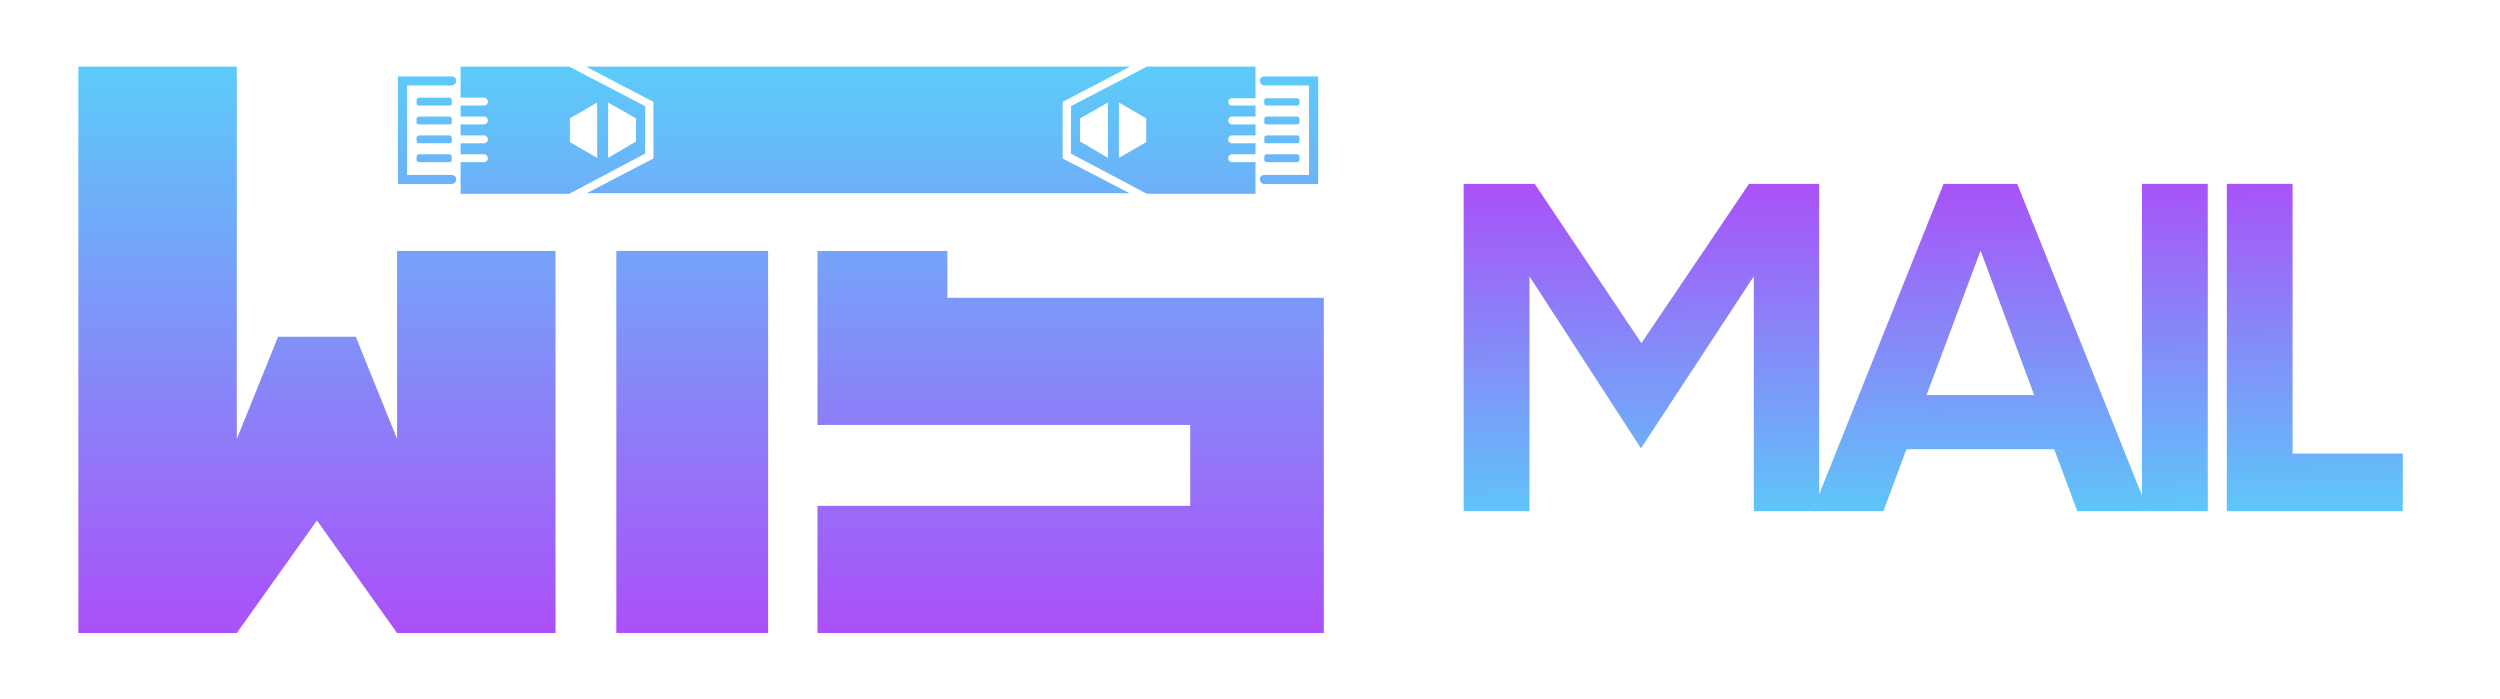 <?xml version="1.0" encoding="UTF-8" standalone="no"?>
<!DOCTYPE svg PUBLIC "-//W3C//DTD SVG 1.1//EN" "http://www.w3.org/Graphics/SVG/1.1/DTD/svg11.dtd">
<svg width="100%" height="100%" viewBox="0 0 3074 859" version="1.1" xmlns="http://www.w3.org/2000/svg" xmlns:xlink="http://www.w3.org/1999/xlink" xml:space="preserve" xmlns:serif="http://www.serif.com/" style="fill-rule:evenodd;clip-rule:evenodd;stroke-linejoin:round;stroke-miterlimit:2;">
    <g transform="matrix(1,0,0,1,-32645,-3091.21)">
        <g id="Untermarke---Mail" serif:id="Untermarke | Mail" transform="matrix(1.239,0,0,0.245,32645,3091.21)">
            <rect x="0" y="0" width="2480.32" height="3507.87" style="fill:none;"/>
            <g transform="matrix(1.068,0,0,0.811,77.522,332.46)">
                <g transform="matrix(0,-3764.71,-564.127,0,221.919,3789.71)">
                    <path d="M1.006,0.393L0.075,0.393L0.075,0.132L0.26,0L0.075,-0.132L0.075,-0.393L0.703,-0.393L0.703,-0.132L0.394,-0.132L0.562,-0.064L0.562,0.064L0.394,0.132L1.006,0.132L1.006,0.393Z" style="fill:url(#_Linear1);fill-rule:nonzero;"/>
                </g>
                <g transform="matrix(0,-3764.71,-564.127,0,724.74,3789.71)">
                    <path d="M1.006,0.448L0.948,0.337L0.855,0.337L0.798,0.447L0.798,-0.447L0.855,-0.337L0.948,-0.337L1.006,-0.448L1.006,0.448Z" style="fill:url(#_Linear2);fill-rule:nonzero;"/>
                </g>
                <g transform="matrix(564.127,0,0,-3764.71,351.203,2324.95)">
                    <rect x="0.264" y="-0.314" width="0.25" height="0.628" style="fill:url(#_Linear3);"/>
                </g>
                <g transform="matrix(0,-3764.71,-564.127,0,922.276,3789.71)">
                    <path d="M0.703,0.417L0.417,0.417L0.417,-0.197L0.284,-0.197L0.284,0.417L0.075,0.417L0.075,-0.417L0.626,-0.417L0.626,0.203L0.703,0.203L0.703,0.417Z" style="fill:url(#_Linear4);fill-rule:nonzero;"/>
                </g>
                <g transform="matrix(0,-3764.71,-564.127,0,1008.31,3789.71)">
                    <path d="M1.006,0.027L0.941,0.152L0.863,0.152L0.797,0.027L0.797,-0.152L0.849,-0.152L0.849,-0.113C0.849,-0.11 0.852,-0.107 0.855,-0.107C0.859,-0.107 0.862,-0.11 0.862,-0.113L0.862,-0.152L0.88,-0.152L0.88,-0.113C0.88,-0.11 0.883,-0.107 0.886,-0.107C0.89,-0.107 0.893,-0.11 0.893,-0.113L0.893,-0.152L0.911,-0.152L0.911,-0.113C0.911,-0.11 0.914,-0.107 0.917,-0.107C0.921,-0.107 0.924,-0.11 0.924,-0.113L0.924,-0.152L0.942,-0.152L0.942,-0.113C0.942,-0.11 0.945,-0.107 0.948,-0.107C0.952,-0.107 0.954,-0.11 0.954,-0.113L0.954,-0.152L1.006,-0.152L1.006,0.027ZM0.947,0.073L0.921,0.028L0.882,0.028L0.856,0.073L0.947,0.073ZM0.883,0.137L0.921,0.137L0.947,0.091L0.856,0.091L0.883,0.137Z" style="fill:url(#_Linear5);fill-rule:nonzero;"/>
                </g>
                <g transform="matrix(0,-3764.71,-564.127,0,1125.2,3789.71)">
                    <path d="M0.99,0.04C0.99,0.045 0.987,0.048 0.983,0.048C0.979,0.048 0.975,0.045 0.975,0.04L0.975,-0.033L0.828,-0.033L0.828,0.04C0.828,0.045 0.825,0.048 0.821,0.048C0.817,0.048 0.813,0.045 0.813,0.04L0.813,-0.048L0.99,-0.048L0.99,0.04Z" style="fill:url(#_Linear6);fill-rule:nonzero;"/>
                </g>
                <g transform="matrix(0,-3764.71,-564.127,0,1118.58,3789.71)">
                    <path d="M0.954,0.025C0.954,0.027 0.953,0.029 0.951,0.029L0.945,0.029C0.943,0.029 0.942,0.027 0.942,0.025L0.942,-0.025C0.942,-0.027 0.943,-0.029 0.945,-0.029L0.951,-0.029C0.953,-0.029 0.954,-0.027 0.954,-0.025L0.954,0.025Z" style="fill:url(#_Linear7);fill-rule:nonzero;"/>
                </g>
                <g transform="matrix(0,-3764.71,-564.127,0,1118.58,3789.71)">
                    <path d="M0.924,0.025C0.924,0.027 0.922,0.029 0.92,0.029L0.914,0.029C0.912,0.029 0.911,0.027 0.911,0.025L0.911,-0.025C0.911,-0.027 0.912,-0.029 0.914,-0.029L0.92,-0.029C0.922,-0.029 0.924,-0.027 0.924,-0.025L0.924,0.025Z" style="fill:url(#_Linear8);fill-rule:nonzero;"/>
                </g>
                <g transform="matrix(0,-3764.71,-564.127,0,1118.58,3789.71)">
                    <path d="M0.893,0.025C0.893,0.027 0.891,0.029 0.889,0.029L0.883,0.029C0.881,0.029 0.88,0.027 0.88,0.025L0.88,-0.025C0.88,-0.027 0.881,-0.029 0.883,-0.029L0.889,-0.029C0.891,-0.029 0.893,-0.027 0.893,-0.025L0.893,0.025Z" style="fill:url(#_Linear9);fill-rule:nonzero;"/>
                </g>
                <g transform="matrix(0,-3764.71,-564.127,0,1118.58,3789.71)">
                    <path d="M0.862,0.025C0.862,0.027 0.86,0.029 0.858,0.029L0.852,0.029C0.851,0.029 0.849,0.027 0.849,0.025L0.849,-0.025C0.849,-0.027 0.851,-0.029 0.852,-0.029L0.858,-0.029C0.86,-0.029 0.862,-0.027 0.862,-0.025L0.862,0.025Z" style="fill:url(#_Linear10);fill-rule:nonzero;"/>
                </g>
                <g transform="matrix(0,-3764.71,-564.127,0,441.146,3789.71)">
                    <path d="M1.006,0.152L0.955,0.152L0.955,0.113C0.955,0.11 0.952,0.107 0.948,0.107C0.945,0.107 0.942,0.11 0.942,0.113L0.942,0.152L0.924,0.152L0.924,0.113C0.924,0.11 0.921,0.107 0.917,0.107C0.914,0.107 0.911,0.11 0.911,0.113L0.911,0.152L0.893,0.152L0.893,0.113C0.893,0.11 0.89,0.107 0.886,0.107C0.883,0.107 0.88,0.11 0.88,0.113L0.88,0.152L0.862,0.152L0.862,0.113C0.862,0.11 0.859,0.107 0.855,0.107C0.852,0.107 0.849,0.11 0.849,0.113L0.849,0.152L0.797,0.152L0.797,-0.027L0.863,-0.152L0.941,-0.152L1.006,-0.027L1.006,0.152ZM0.947,-0.091L0.921,-0.137L0.883,-0.137L0.856,-0.091L0.947,-0.091ZM0.882,-0.028L0.921,-0.028L0.947,-0.073L0.856,-0.073L0.882,-0.028Z" style="fill:url(#_Linear11);fill-rule:nonzero;"/>
                </g>
                <g transform="matrix(0,-3764.71,-564.127,0,324.268,3789.71)">
                    <path d="M0.99,0.048L0.813,0.048L0.813,-0.04C0.813,-0.045 0.817,-0.048 0.821,-0.048C0.825,-0.048 0.828,-0.045 0.828,-0.04L0.828,0.033L0.975,0.033L0.975,-0.04C0.975,-0.045 0.979,-0.048 0.983,-0.048C0.987,-0.048 0.99,-0.045 0.99,-0.04L0.99,0.048Z" style="fill:url(#_Linear12);fill-rule:nonzero;"/>
                </g>
                <g transform="matrix(0,-3764.71,-564.127,0,330.874,3789.71)">
                    <path d="M0.862,0.025C0.862,0.027 0.86,0.029 0.858,0.029L0.852,0.029C0.851,0.029 0.849,0.027 0.849,0.025L0.849,-0.025C0.849,-0.027 0.851,-0.029 0.852,-0.029L0.858,-0.029C0.86,-0.029 0.862,-0.027 0.862,-0.025L0.862,0.025Z" style="fill:url(#_Linear13);fill-rule:nonzero;"/>
                </g>
                <g transform="matrix(0,-3764.71,-564.127,0,330.874,3789.71)">
                    <path d="M0.893,0.025C0.893,0.027 0.891,0.029 0.889,0.029L0.883,0.029C0.881,0.029 0.88,0.027 0.88,0.025L0.88,-0.025C0.88,-0.027 0.881,-0.029 0.883,-0.029L0.889,-0.029C0.891,-0.029 0.893,-0.027 0.893,-0.025L0.893,0.025Z" style="fill:url(#_Linear14);fill-rule:nonzero;"/>
                </g>
                <g transform="matrix(0,-3764.71,-564.127,0,330.874,3789.71)">
                    <path d="M0.924,0.025C0.924,0.027 0.922,0.029 0.92,0.029L0.914,0.029C0.912,0.029 0.911,0.027 0.911,0.025L0.911,-0.025C0.911,-0.027 0.912,-0.029 0.914,-0.029L0.92,-0.029C0.922,-0.029 0.924,-0.027 0.924,-0.025L0.924,0.025Z" style="fill:url(#_Linear15);fill-rule:nonzero;"/>
                </g>
                <g transform="matrix(0,-3764.71,-564.127,0,330.874,3789.71)">
                    <path d="M0.955,0.025C0.955,0.027 0.953,0.029 0.951,0.029L0.945,0.029C0.943,0.029 0.942,0.027 0.942,0.025L0.942,-0.025C0.942,-0.027 0.943,-0.029 0.945,-0.029L0.951,-0.029C0.953,-0.029 0.955,-0.027 0.955,-0.025L0.955,0.025Z" style="fill:url(#_Linear16);fill-rule:nonzero;"/>
                </g>
            </g>
            <g transform="matrix(0.751,0,0,3.805,-20903.6,-2084.33)">
                <path d="M30145.6,790.275L30003.4,1000.38L29862.4,790.275L29768.5,790.275L29768.5,1222L29855.5,1222L29855.5,912.309L30002.8,1139.11L30151.9,912.309L30151.9,1222L30238.3,1222L30238.3,790.275L30145.6,790.275Z" style="fill:url(#_Linear17);fill-rule:nonzero;"/>
                <path d="M30579.4,1222L30673.2,1222L30500,790.275L30402.7,790.275L30229.4,1222L30323.2,1222L30353.7,1140.26L30548.9,1140.26L30579.4,1222ZM30380.2,1068.88L30451.6,878.347L30522.4,1068.88L30380.2,1068.88Z" style="fill:url(#_Linear18);fill-rule:nonzero;"/>
                <rect x="30664.9" y="790.275" width="86.921" height="431.725" style="fill:url(#_Linear19);fill-rule:nonzero;"/>
                <path d="M30777,1222L31009.5,1222L31009.5,1146.02L30863.9,1146.02L30863.9,790.275L30777,790.275L30777,1222Z" style="fill:url(#_Linear20);fill-rule:nonzero;"/>
            </g>
        </g>
    </g>
    <defs>
        <linearGradient id="_Linear1" x1="0" y1="0" x2="1" y2="0" gradientUnits="userSpaceOnUse" gradientTransform="matrix(1,0,0,-1,0,-1.23401e-06)"><stop offset="0" style="stop-color:rgb(177,70,248);stop-opacity:1"/><stop offset="1" style="stop-color:rgb(92,203,249);stop-opacity:1"/></linearGradient>
        <linearGradient id="_Linear2" x1="0" y1="0" x2="1" y2="0" gradientUnits="userSpaceOnUse" gradientTransform="matrix(1,0,0,-1,0,1.86392e-06)"><stop offset="0" style="stop-color:rgb(177,70,248);stop-opacity:1"/><stop offset="1" style="stop-color:rgb(92,203,249);stop-opacity:1"/></linearGradient>
        <linearGradient id="_Linear3" x1="0" y1="0" x2="1" y2="0" gradientUnits="userSpaceOnUse" gradientTransform="matrix(0,1,1,0,0.389,-0.389)"><stop offset="0" style="stop-color:rgb(177,70,248);stop-opacity:1"/><stop offset="1" style="stop-color:rgb(92,203,249);stop-opacity:1"/></linearGradient>
        <linearGradient id="_Linear4" x1="0" y1="0" x2="1" y2="0" gradientUnits="userSpaceOnUse" gradientTransform="matrix(1,0,0,-1,0,-1.20768e-05)"><stop offset="0" style="stop-color:rgb(177,70,248);stop-opacity:1"/><stop offset="1" style="stop-color:rgb(92,203,249);stop-opacity:1"/></linearGradient>
        <linearGradient id="_Linear5" x1="0" y1="0" x2="1" y2="0" gradientUnits="userSpaceOnUse" gradientTransform="matrix(1,0,0,-1,0,-1.68682e-05)"><stop offset="0" style="stop-color:rgb(177,70,248);stop-opacity:1"/><stop offset="1" style="stop-color:rgb(92,203,249);stop-opacity:1"/></linearGradient>
        <linearGradient id="_Linear6" x1="0" y1="0" x2="1" y2="0" gradientUnits="userSpaceOnUse" gradientTransform="matrix(1,0,0,-1,0,5.14256e-06)"><stop offset="0" style="stop-color:rgb(177,70,248);stop-opacity:1"/><stop offset="1" style="stop-color:rgb(92,203,249);stop-opacity:1"/></linearGradient>
        <linearGradient id="_Linear7" x1="0" y1="0" x2="1" y2="0" gradientUnits="userSpaceOnUse" gradientTransform="matrix(1,0,0,-1,0,-2.74321e-05)"><stop offset="0" style="stop-color:rgb(177,70,248);stop-opacity:1"/><stop offset="1" style="stop-color:rgb(92,203,249);stop-opacity:1"/></linearGradient>
        <linearGradient id="_Linear8" x1="0" y1="0" x2="1" y2="0" gradientUnits="userSpaceOnUse" gradientTransform="matrix(1,0,0,-1,0,-2.74321e-05)"><stop offset="0" style="stop-color:rgb(177,70,248);stop-opacity:1"/><stop offset="1" style="stop-color:rgb(92,203,249);stop-opacity:1"/></linearGradient>
        <linearGradient id="_Linear9" x1="0" y1="0" x2="1" y2="0" gradientUnits="userSpaceOnUse" gradientTransform="matrix(1,0,0,-1,0,-2.74321e-05)"><stop offset="0" style="stop-color:rgb(177,70,248);stop-opacity:1"/><stop offset="1" style="stop-color:rgb(92,203,249);stop-opacity:1"/></linearGradient>
        <linearGradient id="_Linear10" x1="0" y1="0" x2="1" y2="0" gradientUnits="userSpaceOnUse" gradientTransform="matrix(1,0,0,-1,0,-2.74321e-05)"><stop offset="0" style="stop-color:rgb(177,70,248);stop-opacity:1"/><stop offset="1" style="stop-color:rgb(92,203,249);stop-opacity:1"/></linearGradient>
        <linearGradient id="_Linear11" x1="0" y1="0" x2="1" y2="0" gradientUnits="userSpaceOnUse" gradientTransform="matrix(1,0,0,-1,0,-1.84275e-05)"><stop offset="0" style="stop-color:rgb(177,70,248);stop-opacity:1"/><stop offset="1" style="stop-color:rgb(92,203,249);stop-opacity:1"/></linearGradient>
        <linearGradient id="_Linear12" x1="0" y1="0" x2="1" y2="0" gradientUnits="userSpaceOnUse" gradientTransform="matrix(1,0,0,-1,0,-1.46222e-05)"><stop offset="0" style="stop-color:rgb(177,70,248);stop-opacity:1"/><stop offset="1" style="stop-color:rgb(92,203,249);stop-opacity:1"/></linearGradient>
        <linearGradient id="_Linear13" x1="0" y1="0" x2="1" y2="0" gradientUnits="userSpaceOnUse" gradientTransform="matrix(1,0,0,-1,0,-7.86357e-06)"><stop offset="0" style="stop-color:rgb(177,70,248);stop-opacity:1"/><stop offset="1" style="stop-color:rgb(92,203,249);stop-opacity:1"/></linearGradient>
        <linearGradient id="_Linear14" x1="0" y1="0" x2="1" y2="0" gradientUnits="userSpaceOnUse" gradientTransform="matrix(1,0,0,-1,0,-7.86357e-06)"><stop offset="0" style="stop-color:rgb(177,70,248);stop-opacity:1"/><stop offset="1" style="stop-color:rgb(92,203,249);stop-opacity:1"/></linearGradient>
        <linearGradient id="_Linear15" x1="0" y1="0" x2="1" y2="0" gradientUnits="userSpaceOnUse" gradientTransform="matrix(1,0,0,-1,0,-7.86357e-06)"><stop offset="0" style="stop-color:rgb(177,70,248);stop-opacity:1"/><stop offset="1" style="stop-color:rgb(92,203,249);stop-opacity:1"/></linearGradient>
        <linearGradient id="_Linear16" x1="0" y1="0" x2="1" y2="0" gradientUnits="userSpaceOnUse" gradientTransform="matrix(1,0,0,-1,0,-7.86357e-06)"><stop offset="0" style="stop-color:rgb(177,70,248);stop-opacity:1"/><stop offset="1" style="stop-color:rgb(92,203,249);stop-opacity:1"/></linearGradient>
        <linearGradient id="_Linear17" x1="0" y1="0" x2="1" y2="0" gradientUnits="userSpaceOnUse" gradientTransform="matrix(5.371,448.418,-448.418,5.371,30867.7,784.519)"><stop offset="0" style="stop-color:rgb(169,82,248);stop-opacity:1"/><stop offset="1" style="stop-color:rgb(92,202,249);stop-opacity:1"/></linearGradient>
        <linearGradient id="_Linear18" x1="0" y1="0" x2="1" y2="0" gradientUnits="userSpaceOnUse" gradientTransform="matrix(5.371,448.418,-448.418,5.371,30867.7,784.519)"><stop offset="0" style="stop-color:rgb(169,82,248);stop-opacity:1"/><stop offset="1" style="stop-color:rgb(92,202,249);stop-opacity:1"/></linearGradient>
        <linearGradient id="_Linear19" x1="0" y1="0" x2="1" y2="0" gradientUnits="userSpaceOnUse" gradientTransform="matrix(5.371,448.418,-448.418,5.371,30867.7,784.519)"><stop offset="0" style="stop-color:rgb(169,82,248);stop-opacity:1"/><stop offset="1" style="stop-color:rgb(92,202,249);stop-opacity:1"/></linearGradient>
        <linearGradient id="_Linear20" x1="0" y1="0" x2="1" y2="0" gradientUnits="userSpaceOnUse" gradientTransform="matrix(5.371,448.418,-448.418,5.371,30867.7,784.519)"><stop offset="0" style="stop-color:rgb(169,82,248);stop-opacity:1"/><stop offset="1" style="stop-color:rgb(92,202,249);stop-opacity:1"/></linearGradient>
    </defs>
</svg>
